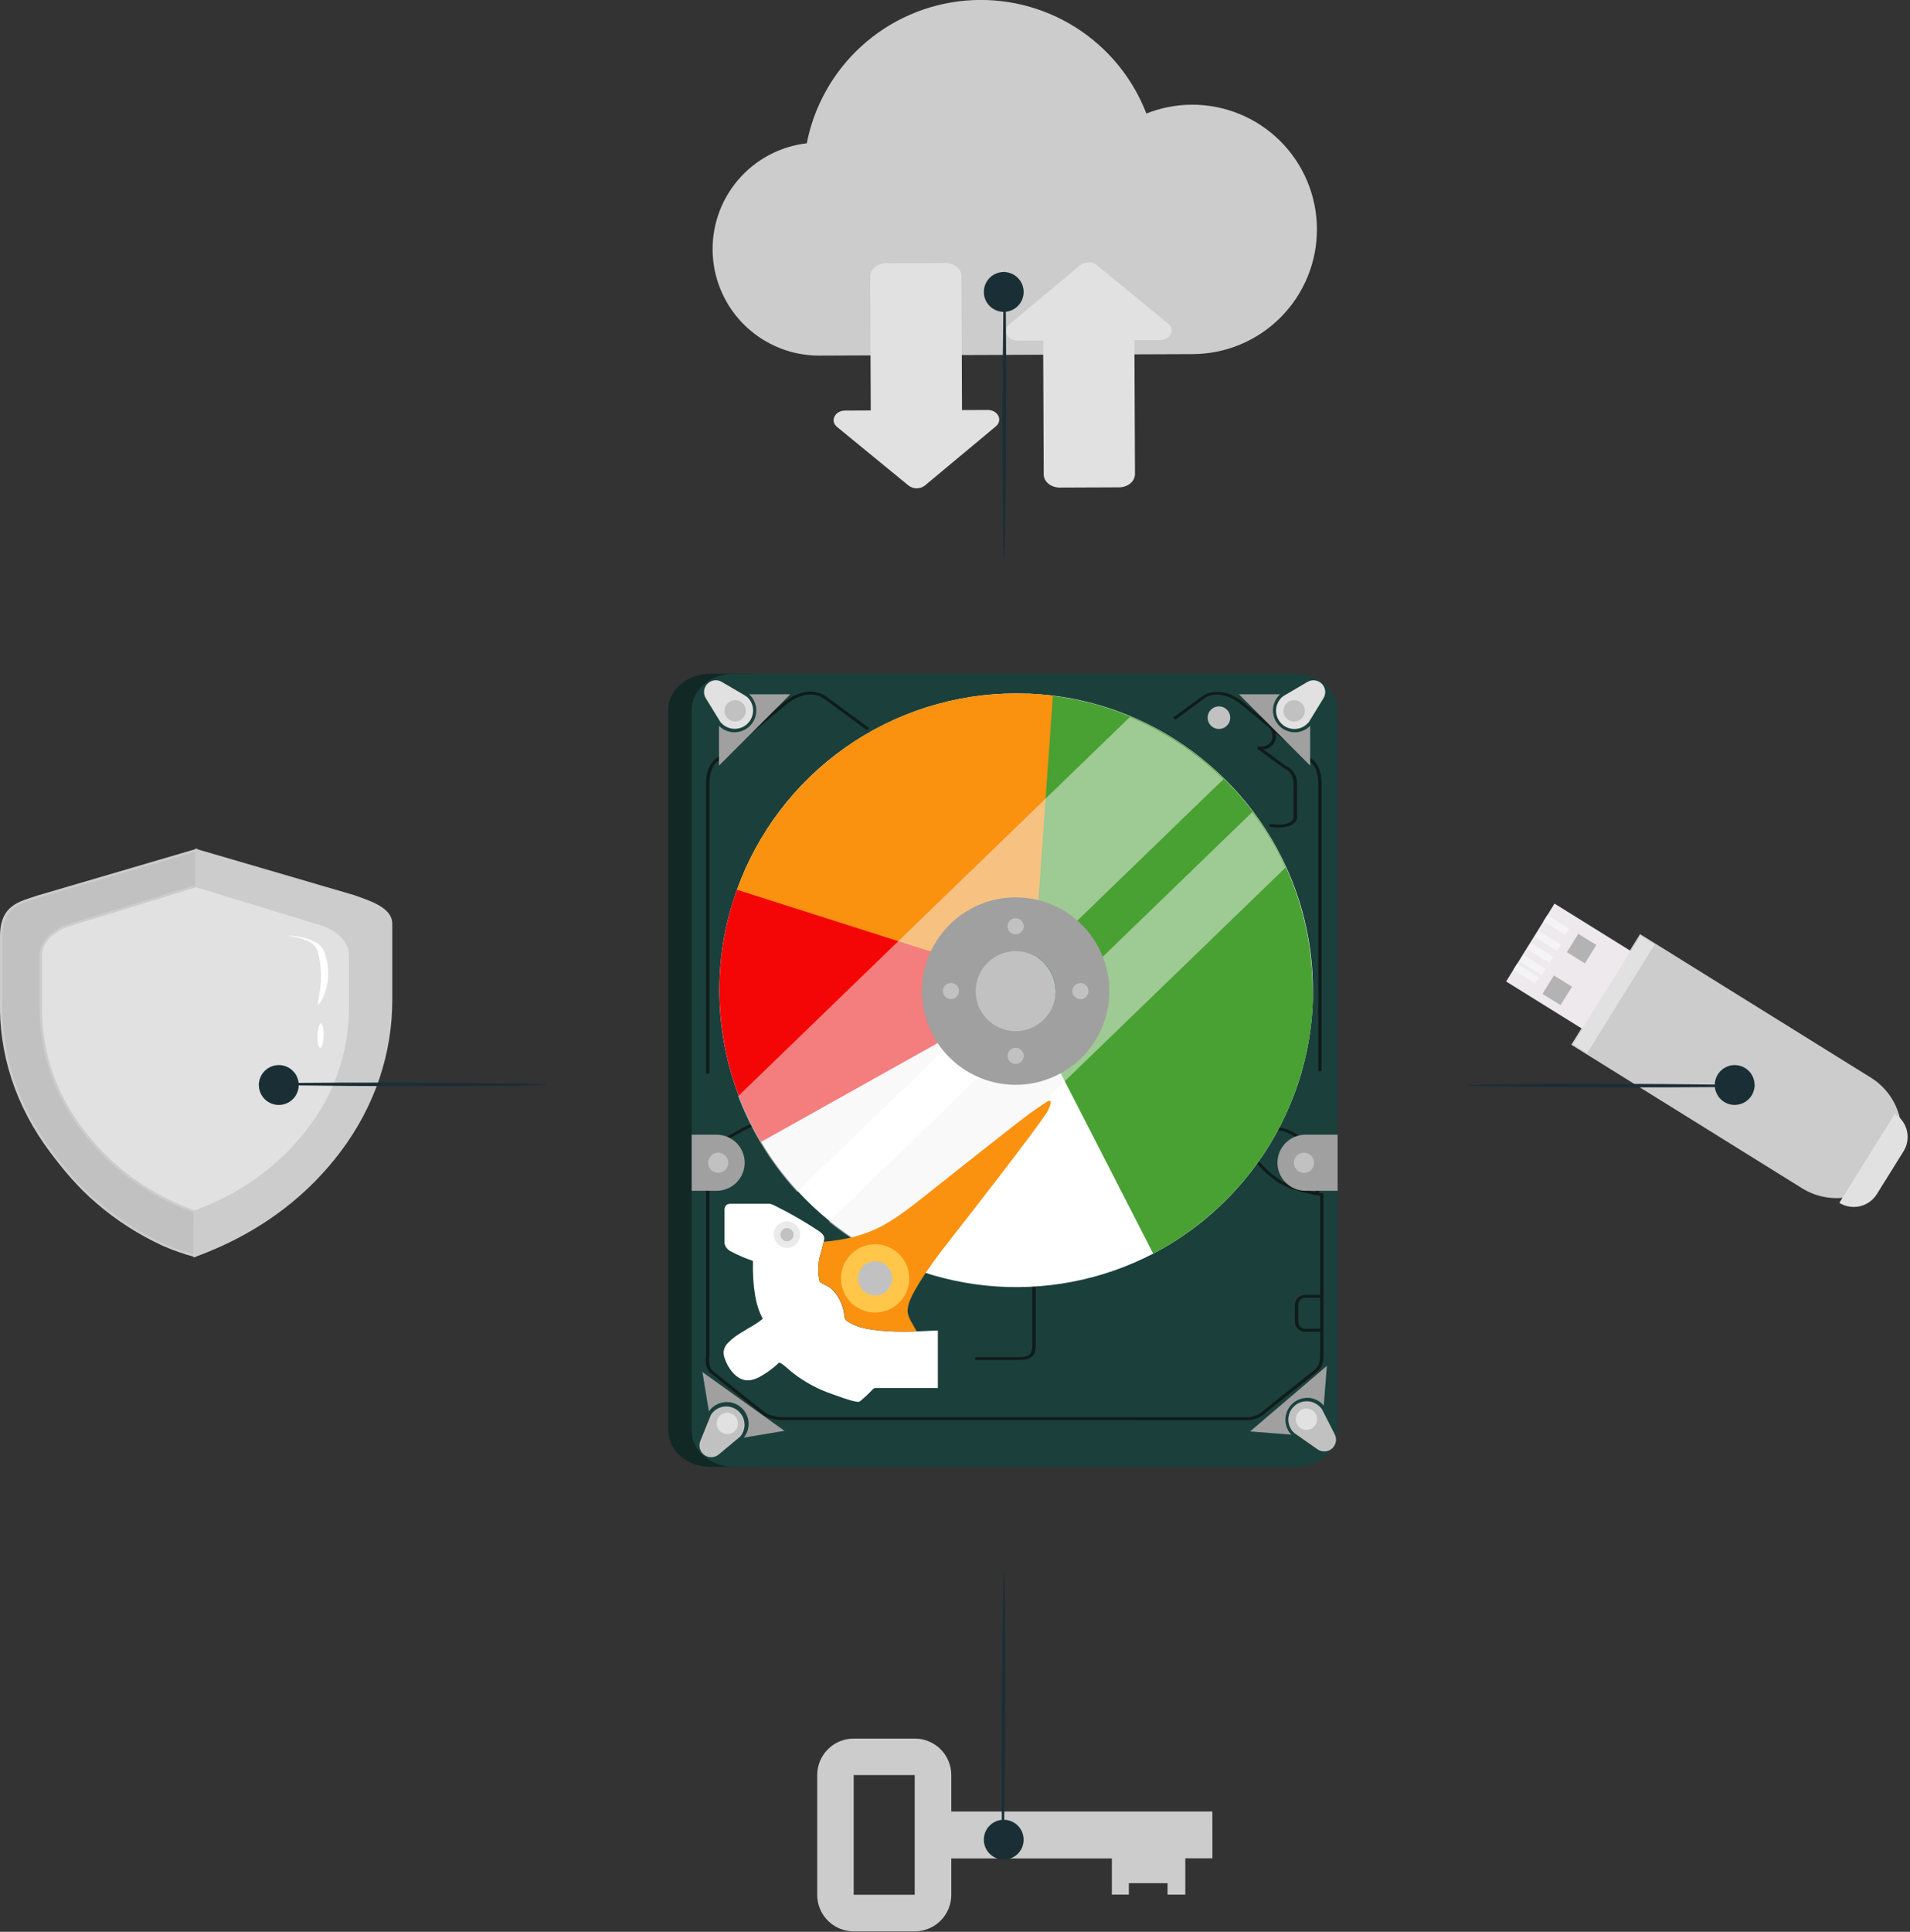 <svg width="812" height="821" viewBox="0 0 812 821" fill="none" xmlns="http://www.w3.org/2000/svg">
<rect x="0" y="0" width="812" height="821" fill="#333333" stroke="none"/>
<g clip-path="url(#clip0_2541_467)">
<path d="M514.922 770.391H403.922V754.391C403.922 750.412 402.342 746.597 399.528 743.784C396.715 740.971 392.9 739.391 388.922 739.391H362.922C358.944 739.391 355.128 740.971 352.315 743.784C349.502 746.597 347.922 750.412 347.922 754.391V805.321C347.922 809.299 349.502 813.114 352.315 815.927C355.128 818.74 358.944 820.321 362.922 820.321H388.922C392.9 820.321 396.715 818.74 399.528 815.927C402.342 813.114 403.922 809.299 403.922 805.321V789.321H473.182V804.711H479.412V799.861H496.862V804.711H503.412V789.291H514.932L514.922 770.391ZM389.372 805.311C389.369 805.434 389.319 805.55 389.231 805.636C389.143 805.722 389.025 805.771 388.902 805.771H362.902C362.779 805.771 362.661 805.722 362.573 805.636C362.485 805.55 362.434 805.434 362.432 805.311V754.381C362.432 754.256 362.481 754.136 362.57 754.048C362.658 753.96 362.777 753.911 362.902 753.911H388.902C389.027 753.911 389.146 753.96 389.234 754.048C389.322 754.136 389.372 754.256 389.372 754.381V805.311Z" fill="#CCCCCC" stroke="#CCCCCC" stroke-miterlimit="10"/>
<path d="M506.644 45.001C499.931 45.031 493.286 46.355 487.074 48.901C481.302 33.633 470.701 20.668 456.884 11.978C443.067 3.287 426.79 -0.653 410.528 0.756C394.266 2.166 378.909 8.847 366.793 19.785C354.677 30.722 346.464 45.318 343.404 61.351C331.992 62.584 321.489 68.155 314.066 76.911C306.643 85.667 302.867 96.939 303.517 108.4C304.168 119.861 309.196 130.633 317.563 138.493C325.93 146.352 336.995 150.697 348.474 150.631L507.094 150.001C521.018 149.941 534.348 144.353 544.152 134.465C553.955 124.577 559.429 111.2 559.369 97.276C559.31 83.352 553.721 70.022 543.833 60.219C533.945 50.415 520.568 44.941 506.644 45.001Z" fill="#CCCCCC" stroke="#CCCCCC" stroke-miterlimit="10"/>
<path d="M419.863 174.231L408.983 174.281L408.743 117.361C408.743 114.261 405.673 111.761 401.923 111.781L376.713 111.881C372.963 111.881 369.933 114.421 369.943 117.521L370.183 174.441L359.303 174.491C354.923 174.491 352.743 178.891 355.853 181.441L386.243 206.351C387.237 207.123 388.459 207.541 389.718 207.541C390.976 207.541 392.198 207.123 393.193 206.351L423.373 181.191C426.463 178.581 424.243 174.211 419.863 174.231Z" fill="#E1E1E1"/>
<path d="M493.159 144.553H482.269L482.509 201.473C482.509 204.573 479.509 207.093 475.749 207.113L450.529 207.213C446.779 207.213 443.729 204.733 443.719 201.633L443.479 144.713L432.589 144.763C428.209 144.763 425.999 140.413 429.089 137.833L459.259 112.673C460.259 111.892 461.491 111.469 462.759 111.469C464.028 111.469 465.259 111.892 466.259 112.673L496.649 137.583C499.719 140.153 497.539 144.543 493.159 144.553Z" fill="#E1E1E1"/>
<path d="M697.398 397.676L795.113 458.427C801.235 462.233 805.594 468.315 807.231 475.335C808.869 482.355 807.651 489.738 803.845 495.86C800.037 501.984 793.953 506.345 786.93 507.983C779.907 509.621 772.522 508.403 766.397 504.595L668.691 443.849L697.398 397.676Z" fill="#CCCCCC" stroke="#CCCCCC" stroke-miterlimit="10"/>
<path d="M805.539 473.375C808.145 475 809.999 477.594 810.693 480.585C811.386 483.577 810.863 486.722 809.238 489.328L797.907 507.501C796.282 510.107 793.688 511.961 790.697 512.654C787.705 513.348 784.56 512.825 781.954 511.2L805.539 473.375Z" fill="#E1E1E1"/>
<path d="M703.444 401.426L697.406 397.672L668.699 443.846L674.737 447.6L703.444 401.426Z" fill="#E1E1E1"/>
<path d="M693.342 404.213L660.875 384.027L640.299 417.123L672.766 437.308L693.342 404.213Z" fill="#EDE9ED"/>
<path d="M678.645 401.623L670.977 396.855L666.119 404.669L673.788 409.436L678.645 401.623Z" fill="#B3B3B3"/>
<path d="M668.308 419.344L660.633 414.559L655.757 422.379L663.432 427.164L668.308 419.344Z" fill="#B3B3B3"/>
<path d="M667.068 394.659L657.828 388.914L656.186 391.555L665.426 397.3L667.068 394.659Z" fill="#F4F4F6"/>
<path d="M663.561 401.458L654.312 395.691L652.664 398.335L661.912 404.101L663.561 401.458Z" fill="#F4F4F6"/>
<path d="M660.334 406.622L651.086 400.855L649.438 403.499L658.686 409.265L660.334 406.622Z" fill="#F4F4F6"/>
<path d="M657.1 411.79L647.852 406.023L646.203 408.667L655.451 414.433L657.1 411.79Z" fill="#F4F4F6"/>
<path d="M654.209 415.342L644.969 409.598L643.327 412.239L652.567 417.983L654.209 415.342Z" fill="#F4F4F6"/>
<path d="M15.912 381.122L83.422 361.312L150.273 380.853C158.813 384.143 166.273 386.122 166.273 392.612V425.003C166.273 447.463 159.073 469.722 144.273 489.372C131.803 505.912 112.493 522.943 82.763 533.763C55.433 526.513 35.042 507.173 22.562 490.633C7.743 470.983 0.563 448.723 0.563 426.263V397.133C0.543 387.873 6.553 383.342 15.912 381.122Z" fill="#E1E1E1"/>
<path d="M82.766 533.722C112.496 522.902 131.766 505.872 144.276 489.332C159.096 469.682 166.276 447.422 166.276 424.962V392.612C166.276 386.122 157.276 383.353 150.276 380.853L83.426 361.312V376.562L137.536 393.092C145.076 395.972 148.866 400.783 148.866 405.923V428.612C148.803 447.04 142.682 464.936 131.446 479.543C121.576 492.633 106.296 506.393 82.776 514.953L82.766 533.722Z" fill="#CCCCCC" stroke="#CCCCCC" stroke-miterlimit="10"/>
<path d="M82.763 515.003C59.242 506.443 44.623 492.942 34.763 479.862C23.526 465.256 17.405 447.36 17.343 428.932V406.193C17.343 401.053 21.133 396.192 28.672 393.362L83.422 376.562V361.312L15.912 381.122C8.892 383.622 0.542 384.602 0.502 397.902V424.603C-0.158 447.693 7.052 469.953 21.872 489.603C27.152 496.603 33.233 504.103 41.392 511.033C49.855 518.324 59.305 524.384 69.463 529.033C73.758 530.916 78.191 532.47 82.722 533.682L82.763 515.003Z" fill="#C1C1C1" stroke="#CCCCCC" stroke-miterlimit="10"/>
<path d="M135.343 426.852C135.733 426.852 136.953 425.162 137.983 422.372C139.278 418.859 139.767 415.1 139.413 411.372C139.223 409.313 138.797 407.283 138.143 405.322C137.846 404.288 137.346 403.324 136.671 402.486C135.996 401.648 135.16 400.953 134.213 400.442C131.805 399.187 129.196 398.361 126.503 398.002C125.217 397.77 123.91 397.677 122.603 397.722C122.313 397.852 128.603 398.232 132.263 400.722C133.063 401.248 133.745 401.931 134.27 402.731C134.795 403.531 135.15 404.43 135.313 405.372C135.806 407.342 136.14 409.349 136.313 411.372C136.63 415.012 136.455 418.678 135.793 422.272C135.343 425.102 134.893 426.832 135.343 426.852Z" fill="white"/>
<path d="M136.119 445.333C136.839 445.333 137.489 443.033 137.579 440.173C137.669 437.313 137.149 434.983 136.439 434.973C135.729 434.963 135.069 437.273 134.979 440.133C134.889 442.993 135.409 445.323 136.119 445.333Z" fill="white"/>
<path d="M303.836 608.002V301.742C303.836 293.242 311.836 286.352 321.626 286.352H301.866C292.046 286.352 284.086 293.242 284.086 301.742V608.002C284.086 616.502 292.086 623.402 301.866 623.402H321.626C311.806 623.352 303.836 616.452 303.836 608.002Z" fill="#112825"/>
<path d="M568.665 301.742V608.002C568.665 616.512 560.665 623.392 550.895 623.392H311.825C302.015 623.392 294.055 616.512 294.055 608.002V301.742C294.055 293.242 302.055 286.352 311.825 286.352H550.895C560.695 286.352 568.665 293.242 568.665 301.742Z" fill="#1B403C"/>
<path d="M478.682 603.552H333.302C326.122 603.552 323.302 600.462 323.192 600.332L302.752 584.092C299.102 581.652 300.132 576.512 300.172 576.292V504.862C300.242 503.662 300.172 502.252 300.172 500.772C300.082 495.412 299.972 488.772 304.022 486.182C307.245 484.049 310.583 482.096 314.022 480.332C317.942 477.802 321.752 476.742 325.272 477.222C327.77 477.514 330.085 478.683 331.802 480.522C345.702 499.642 371.672 500.752 371.932 500.762C372.192 500.772 392.662 502.162 404.672 495.952L405.392 496.952C393.002 503.372 372.702 502.002 371.852 501.952C371.612 501.952 344.852 500.802 330.622 481.172C329.133 479.63 327.159 478.648 325.032 478.392C321.892 477.972 318.452 478.962 314.772 481.332C311.362 483.084 308.051 485.021 304.852 487.132C301.392 489.322 301.492 495.642 301.582 500.722C301.582 502.232 301.582 503.652 301.582 504.862V576.402C301.582 576.552 300.642 581.142 303.662 583.162L324.232 599.512C324.342 599.622 326.872 602.332 333.302 602.332H530.712C533.156 602.16 535.463 601.138 537.232 599.442L559.002 582.062C559.082 582.002 561.092 580.662 561.242 576.662V508.212C558.622 507.792 548.182 505.932 542.732 502.072C535.522 496.962 527.302 488.072 525.852 478.532L527.252 478.372C528.642 487.582 536.622 496.162 543.632 501.132C549.462 505.262 561.942 507.082 562.062 507.132L562.652 507.212V576.712C562.482 581.382 559.992 582.962 559.892 583.032L538.222 600.302C536.187 602.265 533.514 603.429 530.692 603.582L478.682 603.552Z" fill="#0F1C1A"/>
<path d="M560.593 507.739L559.182 507.649C559.182 507.489 559.253 507.149 559.333 506.649C560.913 497.349 560.183 491.209 557.153 488.399C549.153 480.969 544.623 480.059 542.253 480.599C541.455 480.812 540.724 481.224 540.127 481.796C539.531 482.368 539.089 483.081 538.843 483.869C537.523 486.609 535.843 488.269 533.843 488.869C532.603 489.256 531.268 489.203 530.062 488.719L530.732 487.639C531.587 487.973 532.532 487.998 533.403 487.709C534.983 487.219 536.403 485.759 537.513 483.479C537.827 482.479 538.397 481.579 539.165 480.865C539.932 480.152 540.872 479.65 541.893 479.409C545.893 478.499 551.373 481.229 558.193 487.559C563.193 492.219 561.352 503.209 560.742 506.819C560.662 507.279 560.603 507.589 560.593 507.739Z" fill="#0F1C1A"/>
<path d="M561.842 455.169H560.432V334.389C560.872 325.819 556.672 323.389 556.632 323.389L556.512 323.309L527.252 299.039C518.042 292.149 512.332 296.589 512.092 296.779L499.662 305.889L498.742 304.959L511.152 295.869C511.152 295.869 517.962 290.479 528.202 298.139L557.452 322.389C558.092 322.769 562.302 325.579 561.842 334.389V455.169Z" fill="#0F1C1A"/>
<path d="M301.609 456.293H300.199V334.293C299.739 325.513 303.949 322.693 304.589 322.293L333.809 298.053C344.079 290.383 350.809 295.733 350.919 295.793L369.489 309.393L368.569 310.323L349.999 296.743C349.729 296.523 343.999 292.093 334.779 298.993L305.399 323.333C305.399 323.333 301.169 325.733 301.609 334.283V456.293Z" fill="#0F1C1A"/>
<path d="M543.613 351.683C542.46 351.674 541.308 351.598 540.163 351.453C540.078 351.45 539.994 351.431 539.916 351.395C539.839 351.359 539.769 351.307 539.712 351.244C539.655 351.18 539.612 351.106 539.584 351.025C539.557 350.944 539.546 350.858 539.553 350.773C539.6 350.603 539.707 350.457 539.855 350.361C540.002 350.265 540.179 350.227 540.353 350.253C544.623 350.763 547.623 350.343 549.043 349.033C549.403 348.713 549.675 348.306 549.831 347.85C549.987 347.394 550.022 346.906 549.933 346.433C549.928 346.393 549.928 346.353 549.933 346.313V334.813C550.543 328.253 546.173 326.643 545.983 326.583L545.783 326.483L534.703 318.383C534.594 318.309 534.516 318.199 534.481 318.073C534.446 317.946 534.457 317.812 534.513 317.693C534.58 317.566 534.684 317.462 534.81 317.394C534.937 317.327 535.08 317.298 535.223 317.313C538.923 317.573 540.623 315.533 540.923 313.703C541.043 312.229 540.693 310.755 539.923 309.493C539.88 309.422 539.852 309.343 539.843 309.261C539.833 309.178 539.842 309.095 539.869 309.016C539.896 308.938 539.94 308.867 539.998 308.807C540.055 308.748 540.126 308.702 540.203 308.673C540.369 308.579 540.563 308.551 540.748 308.594C540.933 308.636 541.095 308.746 541.203 308.903C542.139 310.393 542.557 312.151 542.393 313.903C542.147 315.149 541.494 316.278 540.536 317.112C539.579 317.947 538.371 318.439 537.103 318.513L546.693 325.513C547.513 325.833 552.063 327.943 551.413 334.883V346.273C551.53 346.929 551.478 347.604 551.261 348.234C551.044 348.864 550.67 349.428 550.173 349.873C548.783 351.073 546.613 351.683 543.613 351.683Z" fill="#0F1C1A"/>
<path d="M551.201 560.861C551.028 560.872 550.857 560.814 550.726 560.7C550.595 560.585 550.514 560.424 550.501 560.251V554.751C550.487 554.18 550.585 553.613 550.79 553.081C550.996 552.548 551.304 552.062 551.699 551.649C552.093 551.237 552.564 550.906 553.086 550.676C553.609 550.447 554.171 550.322 554.741 550.311H561.741C561.831 550.295 561.923 550.298 562.01 550.321C562.098 550.344 562.18 550.387 562.25 550.445C562.319 550.503 562.375 550.576 562.414 550.658C562.452 550.74 562.472 550.83 562.472 550.921C562.472 551.012 562.452 551.101 562.414 551.184C562.375 551.266 562.319 551.339 562.25 551.397C562.18 551.455 562.098 551.497 562.01 551.52C561.923 551.543 561.831 551.547 561.741 551.531H554.741C554.471 551.531 552.041 551.661 551.911 554.781V560.251C551.905 560.338 551.882 560.422 551.843 560.5C551.803 560.578 551.749 560.647 551.683 560.703C551.617 560.76 551.541 560.803 551.458 560.83C551.375 560.857 551.288 560.868 551.201 560.861Z" fill="#0F1C1A"/>
<path d="M561.741 566.003H554.741C554.172 565.992 553.611 565.87 553.089 565.641C552.568 565.413 552.096 565.085 551.702 564.674C551.308 564.263 551 563.779 550.793 563.248C550.587 562.718 550.488 562.152 550.501 561.583V556.003C550.514 555.829 550.595 555.668 550.726 555.554C550.857 555.44 551.028 555.382 551.201 555.393C551.288 555.386 551.375 555.396 551.458 555.423C551.54 555.45 551.617 555.493 551.683 555.55C551.749 555.607 551.803 555.676 551.842 555.754C551.881 555.831 551.905 555.916 551.911 556.003V561.493C552.051 564.683 554.631 564.723 554.741 564.723H561.741C561.828 564.716 561.915 564.726 561.998 564.753C562.081 564.78 562.157 564.823 562.223 564.88C562.289 564.937 562.343 565.006 562.382 565.084C562.421 565.161 562.445 565.246 562.451 565.333C562.451 565.424 562.433 565.515 562.397 565.599C562.36 565.683 562.307 565.758 562.241 565.821C562.174 565.884 562.096 565.932 562.01 565.964C561.924 565.995 561.832 566.008 561.741 566.003Z" fill="#0F1C1A"/>
<path d="M432.752 578.001H415.132C415.045 578.008 414.958 577.998 414.875 577.971C414.793 577.944 414.716 577.901 414.65 577.844C414.584 577.787 414.53 577.718 414.491 577.64C414.452 577.563 414.428 577.478 414.422 577.391C414.437 577.217 414.52 577.056 414.653 576.942C414.785 576.828 414.957 576.77 415.132 576.781H432.752C435.842 576.781 437.482 576.271 438.212 575.051C438.942 573.831 438.962 571.051 438.892 570.051V510.811C438.898 510.724 438.922 510.64 438.961 510.562C439 510.484 439.054 510.415 439.12 510.359C439.186 510.302 439.263 510.259 439.345 510.232C439.428 510.205 439.515 510.194 439.602 510.201C439.775 510.19 439.946 510.248 440.077 510.362C440.208 510.477 440.289 510.638 440.302 510.811V570.001C440.302 570.121 440.572 573.771 439.462 575.611C438.192 577.721 435.352 578.001 432.752 578.001Z" fill="#0F1C1A"/>
<path d="M556.442 306.872L562.612 296.802C563.213 295.856 563.479 294.736 563.367 293.621C563.254 292.506 562.771 291.46 561.993 290.653C561.216 289.846 560.19 289.323 559.08 289.169C557.97 289.014 556.84 289.238 555.872 289.802L545.642 295.802C545.37 295.985 545.112 296.189 544.872 296.412C544.132 297.127 543.541 297.981 543.133 298.925C542.725 299.869 542.507 300.884 542.493 301.912C542.479 302.941 542.668 303.962 543.049 304.916C543.431 305.871 543.998 306.741 544.717 307.476C545.436 308.212 546.294 308.797 547.24 309.199C548.187 309.602 549.203 309.813 550.232 309.821C551.26 309.829 552.28 309.634 553.232 309.246C554.185 308.858 555.051 308.286 555.782 307.562C556.002 307.342 556.272 307.082 556.442 306.872Z" fill="#E1E1E1"/>
<path d="M553.34 305.351C552.698 305.979 551.885 306.403 551.002 306.569C550.12 306.734 549.208 306.634 548.382 306.282C547.556 305.929 546.854 305.339 546.363 304.587C545.872 303.835 545.615 302.955 545.625 302.057C545.635 301.159 545.911 300.284 546.418 299.543C546.925 298.802 547.64 298.228 548.473 297.893C549.307 297.559 550.221 297.479 551.099 297.664C551.978 297.848 552.782 298.29 553.41 298.931C553.828 299.357 554.158 299.861 554.381 300.414C554.604 300.967 554.715 301.559 554.709 302.156C554.702 302.752 554.578 303.342 554.343 303.89C554.108 304.439 553.767 304.935 553.34 305.351Z" fill="#C1C1C1"/>
<path d="M557.003 308.462V325.402L526.703 295.062H544.253C544.033 295.237 543.829 295.431 543.643 295.643C542.419 296.967 541.607 298.619 541.307 300.397C541.006 302.175 541.23 304.002 541.952 305.655C542.673 307.307 543.86 308.714 545.368 309.703C546.876 310.692 548.64 311.22 550.443 311.223H550.813C553.153 311.126 555.367 310.138 557.003 308.462Z" fill="#9FA09F"/>
<path d="M306.27 306.87L300.09 296.8C299.486 295.853 299.218 294.73 299.329 293.613C299.441 292.495 299.926 291.447 300.705 290.639C301.485 289.83 302.515 289.308 303.628 289.155C304.74 289.003 305.872 289.23 306.84 289.8L317.08 295.8C317.353 295.983 317.61 296.187 317.85 296.41C319.314 297.86 320.145 299.83 320.161 301.891C320.177 303.951 319.377 305.934 317.936 307.406C316.495 308.879 314.53 309.722 312.47 309.75C310.41 309.779 308.422 308.992 306.94 307.56C306.704 307.343 306.48 307.113 306.27 306.87Z" fill="#E1E1E1"/>
<path d="M309.365 305.351C310.007 305.979 310.82 306.403 311.703 306.569C312.585 306.734 313.497 306.634 314.323 306.282C315.149 305.929 315.851 305.339 316.342 304.587C316.833 303.835 317.09 302.955 317.08 302.057C317.07 301.159 316.794 300.284 316.287 299.543C315.78 298.802 315.065 298.228 314.232 297.893C313.398 297.559 312.484 297.479 311.606 297.664C310.727 297.848 309.923 298.29 309.295 298.931C308.453 299.792 307.987 300.952 308 302.156C308.013 303.36 308.504 304.509 309.365 305.351Z" fill="#C1C1C1"/>
<path d="M305.664 308.462V325.402L336.004 295.062H318.464C318.684 295.237 318.888 295.431 319.074 295.643C320.294 296.968 321.102 298.62 321.4 300.396C321.697 302.173 321.472 303.998 320.752 305.649C320.031 307.3 318.846 308.706 317.341 309.695C315.836 310.685 314.075 311.215 312.274 311.223H311.904C309.547 311.137 307.313 310.149 305.664 308.462Z" fill="#9FA09F"/>
<path d="M562.004 598.911L567.364 609.441C567.913 610.433 568.109 611.583 567.918 612.701C567.728 613.819 567.163 614.839 566.316 615.593C565.47 616.348 564.392 616.792 563.259 616.854C562.127 616.915 561.007 616.59 560.084 615.931L550.354 609.131C550.1 608.923 549.859 608.699 549.634 608.461C548.274 606.901 547.588 604.865 547.729 602.8C547.87 600.736 548.825 598.811 550.384 597.451C551.944 596.09 553.98 595.405 556.045 595.545C558.109 595.686 560.034 596.641 561.394 598.201C561.604 598.411 561.884 598.691 562.004 598.911Z" fill="#C1C1C1"/>
<path d="M558.836 600.183C558.245 599.503 557.466 599.014 556.598 598.777C555.729 598.541 554.809 598.567 553.956 598.853C553.102 599.139 552.352 599.672 551.801 600.385C551.251 601.097 550.924 601.957 550.862 602.856C550.801 603.754 551.007 604.65 551.455 605.432C551.903 606.213 552.573 606.843 553.38 607.243C554.186 607.643 555.094 607.795 555.987 607.679C556.88 607.564 557.718 607.186 558.396 606.593C558.846 606.201 559.215 605.724 559.481 605.19C559.746 604.656 559.904 604.074 559.945 603.479C559.986 602.884 559.909 602.286 559.719 601.721C559.528 601.155 559.229 600.632 558.836 600.183Z" fill="#E1E1E1"/>
<path d="M562.761 597.372L564.091 580.492L531.461 608.352L549.001 609.732C548.799 609.54 548.612 609.333 548.441 609.112C547.329 607.695 546.652 605.985 546.495 604.191C546.337 602.396 546.704 600.594 547.552 599.005C548.399 597.415 549.691 596.106 551.269 595.238C552.848 594.369 554.644 593.978 556.441 594.112H556.811C559.138 594.397 561.268 595.564 562.761 597.372Z" fill="#9FA09F"/>
<path d="M302.234 601.282L297.784 612.282C297.323 613.317 297.227 614.479 297.513 615.576C297.799 616.673 298.449 617.641 299.357 618.32C300.265 618.999 301.377 619.349 302.51 619.313C303.643 619.277 304.731 618.857 305.594 618.122L314.714 610.522C316.04 608.94 316.683 606.896 316.502 604.839C316.321 602.783 315.331 600.883 313.749 599.557C312.167 598.231 310.123 597.587 308.067 597.768C306.01 597.949 304.11 598.94 302.784 600.522C302.624 600.742 302.364 601.052 302.234 601.282Z" fill="#C1C1C1"/>
<path d="M305.533 602.27C306.062 601.545 306.794 600.993 307.636 600.684C308.479 600.375 309.394 600.322 310.267 600.533C311.139 600.744 311.929 601.209 312.538 601.868C313.146 602.528 313.545 603.353 313.685 604.24C313.824 605.127 313.698 606.035 313.322 606.849C312.946 607.664 312.337 608.349 311.571 608.818C310.806 609.287 309.919 609.518 309.022 609.483C308.125 609.448 307.259 609.147 306.533 608.62C305.559 607.91 304.907 606.842 304.719 605.652C304.532 604.461 304.824 603.245 305.533 602.27Z" fill="#E1E1E1"/>
<path d="M301.369 599.812L298.609 583.102L333.499 608.102L316.189 611.002C316.372 610.79 316.539 610.567 316.689 610.332C317.698 608.824 318.243 607.055 318.258 605.242C318.273 603.428 317.757 601.65 316.774 600.127C315.79 598.603 314.382 597.401 312.724 596.668C311.065 595.935 309.228 595.703 307.439 596.002L307.079 596.072C304.769 596.546 302.727 597.883 301.369 599.812Z" fill="#9FA09F"/>
<path d="M568.666 482.242V506.082H555.006C551.845 506.082 548.813 504.826 546.577 502.591C544.342 500.355 543.086 497.324 543.086 494.162C543.086 491.001 544.342 487.969 546.577 485.733C548.813 483.498 551.845 482.242 555.006 482.242H568.666Z" fill="#9FA09F"/>
<path d="M558.654 494.171C558.654 495.018 558.402 495.845 557.932 496.55C557.461 497.254 556.792 497.802 556.009 498.126C555.227 498.449 554.366 498.534 553.535 498.368C552.705 498.202 551.942 497.793 551.344 497.193C550.746 496.594 550.339 495.83 550.175 494.999C550.011 494.169 550.097 493.308 550.422 492.526C550.748 491.744 551.298 491.076 552.003 490.607C552.708 490.138 553.537 489.889 554.384 489.891C554.945 489.891 555.501 490.001 556.02 490.217C556.539 490.432 557.01 490.747 557.407 491.145C557.803 491.542 558.118 492.014 558.332 492.533C558.546 493.053 558.655 493.609 558.654 494.171Z" fill="#C1C1C1"/>
<path d="M316.595 494.172C316.584 497.331 315.323 500.357 313.088 502.589C310.852 504.821 307.824 506.077 304.665 506.082H294.055V482.242H304.665C307.828 482.245 310.861 483.503 313.098 485.739C315.334 487.976 316.592 491.009 316.595 494.172Z" fill="#9FA09F"/>
<path d="M301.055 494.171C301.055 495.017 301.306 495.845 301.776 496.548C302.246 497.252 302.915 497.801 303.697 498.125C304.479 498.449 305.339 498.534 306.17 498.368C307 498.203 307.763 497.796 308.361 497.197C308.96 496.598 309.367 495.836 309.532 495.006C309.698 494.175 309.613 493.315 309.289 492.533C308.965 491.751 308.416 491.082 307.713 490.612C307.009 490.142 306.181 489.891 305.335 489.891C304.2 489.891 303.111 490.342 302.308 491.144C301.506 491.947 301.055 493.035 301.055 494.171Z" fill="#C1C1C1"/>
<path d="M546.741 368.361C533.5 339.471 509.871 316.623 480.551 304.361C477.131 302.931 473.631 301.641 470.071 300.531C469.181 300.241 468.291 299.971 467.381 299.711C465.321 299.101 463.241 298.551 461.121 298.071C460.481 297.911 459.831 297.751 459.181 297.611L456.401 297.031C455.481 296.851 454.551 296.681 453.601 296.521C452.651 296.361 451.731 296.201 450.791 296.071C449.851 295.941 449.001 295.821 448.111 295.701L447.621 295.631C446.861 295.541 446.081 295.451 445.321 295.381C444.561 295.311 443.911 295.221 443.201 295.181C442.491 295.141 441.861 295.051 441.201 295.011L439.871 294.931C439.471 294.931 439.081 294.871 438.681 294.861C438.281 294.851 437.991 294.861 437.681 294.801C437.371 294.741 436.841 294.801 436.431 294.801C434.991 294.741 433.541 294.711 432.081 294.711C406.101 294.694 380.75 302.698 359.49 317.631C338.23 332.564 322.099 353.696 313.301 378.141C313.161 378.481 313.051 378.841 312.921 379.191C312.255 381.191 311.615 383.174 311.001 385.141L310.911 385.441C306.049 402.036 304.655 419.455 306.816 436.613C308.976 453.77 314.646 470.299 323.471 485.171L323.551 485.301C327.988 492.785 333.196 499.783 339.091 506.181C343.275 510.752 347.798 515.001 352.621 518.891C371.718 534.359 394.916 543.914 419.367 546.383C443.818 548.852 468.457 544.128 490.261 532.791C490.901 532.461 491.521 532.141 492.141 531.791C494.021 530.771 495.865 529.711 497.671 528.611C498.461 528.131 499.241 527.611 500.001 527.141L502.421 525.551L503.031 525.141C504.201 524.341 505.351 523.531 506.481 522.701C506.891 522.401 507.301 522.101 507.691 521.791C508.411 521.261 509.141 520.701 509.861 520.141C510.611 519.541 511.361 518.951 512.111 518.331C514.618 516.264 517.045 514.104 519.391 511.851C520.001 511.271 520.581 510.691 521.171 510.101C521.761 509.511 522.581 508.671 523.281 507.931C524.441 506.721 525.581 505.471 526.681 504.221C527.321 503.511 527.931 502.801 528.521 502.081C528.831 501.731 529.131 501.361 529.431 500.991C530.111 500.171 530.771 499.341 531.431 498.501C532.091 497.661 532.531 497.091 533.061 496.381C533.591 495.671 534.061 494.981 534.601 494.281C535.281 493.341 535.941 492.401 536.601 491.431C537.261 490.461 537.731 489.751 538.271 488.891C538.811 488.031 539.351 487.181 539.881 486.321C540.411 485.461 540.881 484.581 541.431 483.691C541.45 483.649 541.474 483.608 541.501 483.571C541.981 482.741 542.501 481.891 542.921 481.031C543.341 480.171 543.921 479.231 544.351 478.331C545.738 475.598 547.031 472.821 548.231 470.001C548.631 469.071 549.011 468.111 549.391 467.161C549.771 466.211 550.041 465.491 550.391 464.641C550.801 463.531 551.201 462.411 551.581 461.281C551.881 460.411 552.161 459.551 552.431 458.681C552.501 458.461 552.571 458.251 552.631 458.041C552.901 457.181 553.151 456.311 553.391 455.441C553.631 454.571 553.861 453.801 554.061 452.981C554.181 452.571 554.281 452.161 554.381 451.751C554.731 450.351 555.071 448.921 555.381 447.491C555.491 446.971 555.611 446.491 555.721 445.911C555.831 445.331 555.921 444.851 556.021 444.311C556.191 443.421 556.361 442.531 556.501 441.621C556.601 441.061 556.681 440.481 556.771 439.901C556.911 438.971 557.051 438.051 557.161 437.101C557.271 436.151 557.391 435.301 557.471 434.401C557.531 433.981 557.571 433.551 557.601 433.131C557.671 432.511 557.731 431.871 557.771 431.231C557.811 430.844 557.841 430.454 557.861 430.061C557.941 429.131 558.001 428.211 558.021 427.271C558.041 426.331 558.121 425.381 558.141 424.421C558.141 424.291 558.141 424.161 558.141 424.021C558.141 423.021 558.141 421.941 558.141 420.901C558.178 402.77 554.289 384.846 546.741 368.361ZM449.001 422.201C448.99 422.462 448.963 422.723 448.921 422.981C448.921 423.151 448.921 423.301 448.861 423.461C448.801 423.621 448.761 424.041 448.701 424.321C448.641 424.601 448.551 425.041 448.451 425.401C448.455 425.417 448.455 425.434 448.451 425.451C448.366 425.811 448.255 426.166 448.121 426.511C448.011 426.841 447.881 427.181 447.741 427.511C447.741 427.511 447.741 427.511 447.741 427.571C447.621 427.871 447.481 428.161 447.331 428.461C446.995 429.16 446.601 429.829 446.151 430.461C445.951 430.761 445.721 431.071 445.501 431.351C445.281 431.631 445.061 431.891 444.831 432.161L444.691 432.311C444.481 432.551 444.251 432.781 444.031 432.991C443.779 433.259 443.508 433.51 443.221 433.741C442.951 433.981 442.661 434.211 442.371 434.431C442.081 434.651 441.781 434.871 441.471 435.071C441.175 435.277 440.868 435.468 440.551 435.641C437.094 437.654 433.038 438.384 429.097 437.701C425.155 437.019 421.58 434.969 419.001 431.911C418.641 431.499 418.307 431.065 418.001 430.611C416.639 428.651 415.704 426.426 415.256 424.082C414.809 421.738 414.858 419.325 415.401 417.001C415.632 415.944 415.967 414.912 416.401 413.921C416.471 413.771 416.531 413.631 416.601 413.491C416.938 412.797 417.326 412.128 417.761 411.491C419.311 409.13 421.425 407.193 423.911 405.854C426.397 404.515 429.177 403.816 432.001 403.821C433.697 403.813 435.383 404.066 437.001 404.571C437.436 404.698 437.863 404.849 438.281 405.021C438.571 405.141 438.881 405.261 439.181 405.421C439.391 405.503 439.595 405.6 439.791 405.711C439.852 405.733 439.909 405.763 439.961 405.801C440.301 405.981 440.621 406.171 440.961 406.371C441.61 406.764 442.229 407.205 442.811 407.691C443.034 407.867 443.248 408.053 443.451 408.251C443.551 408.326 443.645 408.41 443.731 408.501C443.861 408.611 443.971 408.741 444.101 408.871C444.232 408.99 444.356 409.117 444.471 409.251C444.691 409.491 444.901 409.731 445.101 409.971C445.21 410.087 445.31 410.21 445.401 410.341C445.581 410.551 445.751 410.781 445.911 411.001C446.071 411.221 446.321 411.601 446.501 411.911C446.759 412.305 446.989 412.716 447.191 413.141C447.343 413.409 447.476 413.686 447.591 413.971C447.731 414.301 447.871 414.621 448.001 414.971C448.131 415.321 448.271 415.751 448.381 416.161C448.595 416.917 448.762 417.685 448.881 418.461C448.931 418.851 448.981 419.241 449.001 419.621V419.711C449.001 420.091 449.051 420.491 449.051 420.871C449.051 421.251 449.001 421.761 449.001 422.201Z" fill="white"/>
<path d="M558.156 420.862C558.156 421.862 558.156 422.952 558.156 423.982C558.156 424.122 558.156 424.252 558.156 424.382C558.156 425.342 558.116 426.292 558.036 427.232C558.036 428.172 557.956 429.092 557.876 430.022C557.876 430.415 557.846 430.805 557.786 431.192C557.786 431.832 557.686 432.472 557.616 433.092C557.616 433.512 557.546 433.942 557.486 434.362C557.406 435.262 557.296 436.172 557.176 437.062C557.056 437.952 556.926 438.932 556.786 439.862C556.696 440.442 556.616 441.022 556.516 441.582C556.376 442.492 556.206 443.382 556.036 444.272C555.936 444.812 555.836 445.352 555.736 445.872C555.636 446.392 555.506 446.932 555.396 447.452C555.096 448.882 554.756 450.312 554.396 451.712C554.296 452.122 554.196 452.532 554.076 452.942C553.876 453.762 553.646 454.582 553.406 455.402C553.166 456.222 552.916 457.142 552.646 458.002C552.586 458.212 552.516 458.422 552.446 458.642C552.176 459.512 551.896 460.372 551.596 461.242C551.216 462.372 550.816 463.492 550.406 464.602C550.096 465.452 549.776 466.282 549.406 467.122C549.036 467.962 548.646 469.032 548.246 469.962C547.046 472.795 545.752 475.572 544.366 478.292C543.896 479.192 543.366 480.102 542.936 480.992C542.506 481.882 541.996 482.702 541.516 483.532C541.488 483.569 541.464 483.61 541.446 483.652C540.936 484.542 540.446 485.412 539.896 486.282C539.346 487.152 538.836 488.002 538.286 488.852C537.736 489.702 537.176 490.552 536.616 491.392C536.056 492.232 535.316 493.302 534.616 494.242C534.106 494.942 533.616 495.652 533.076 496.342C532.536 497.032 531.996 497.762 531.446 498.462C530.896 499.162 530.136 500.132 529.446 500.952C529.146 501.322 528.846 501.692 528.536 502.042C527.946 502.762 527.336 503.472 526.696 504.182C525.596 505.432 524.456 506.682 523.296 507.892C522.596 508.632 521.896 509.352 521.186 510.062C520.476 510.772 520.016 511.232 519.406 511.812C517.059 514.059 514.632 516.219 512.126 518.292C511.376 518.912 510.626 519.502 509.876 520.102C509.156 520.662 508.426 521.222 507.706 521.752C507.316 522.062 506.906 522.362 506.496 522.662C505.366 523.492 504.216 524.302 503.046 525.102L502.436 525.512L500.006 527.142C499.246 527.632 498.466 528.142 497.676 528.612C495.869 529.712 494.026 530.772 492.146 531.792C491.526 532.132 490.906 532.472 490.266 532.792L440.456 435.672C440.766 435.482 441.076 435.302 441.376 435.102C441.676 434.902 441.986 434.682 442.276 434.462C442.566 434.242 442.856 434.012 443.126 433.772C443.396 433.532 443.676 433.282 443.936 433.022C444.196 432.762 444.386 432.582 444.596 432.342L444.736 432.192C444.966 431.922 445.196 431.652 445.406 431.382C445.616 431.112 445.846 430.802 446.056 430.492C446.505 429.86 446.9 429.191 447.236 428.492C447.386 428.192 447.526 427.902 447.646 427.602C447.646 427.602 447.646 427.602 447.646 427.542C447.786 427.222 447.916 426.882 448.026 426.542C448.16 426.197 448.27 425.843 448.356 425.482C448.359 425.466 448.359 425.449 448.356 425.432C448.456 425.072 448.536 424.722 448.606 424.352C448.676 423.982 448.726 423.792 448.766 423.492C448.806 423.192 448.766 423.182 448.826 423.012C448.868 422.754 448.894 422.493 448.906 422.232C448.906 421.792 448.966 421.342 448.966 420.892C448.966 420.442 448.966 420.112 448.916 419.732V419.642C448.916 419.262 448.846 418.872 448.796 418.482C448.676 417.706 448.509 416.938 448.296 416.182C448.186 415.772 448.056 415.372 447.916 414.992C447.776 414.612 447.646 414.332 447.506 413.992C447.366 413.652 447.256 413.432 447.106 413.162C446.903 412.737 446.673 412.326 446.416 411.932C446.236 411.622 446.036 411.322 445.826 411.022C445.616 410.722 445.496 410.572 445.316 410.362C445.225 410.232 445.125 410.108 445.016 409.992C444.816 409.752 444.606 409.512 444.386 409.272C444.27 409.138 444.146 409.011 444.016 408.892C443.886 408.762 443.776 408.632 443.646 408.522C443.559 408.431 443.466 408.347 443.366 408.272C443.162 408.075 442.948 407.888 442.726 407.712C442.145 407.223 441.527 406.782 440.876 406.392C440.555 406.181 440.221 405.991 439.876 405.822C439.823 405.784 439.766 405.754 439.706 405.732C439.506 405.632 439.296 405.532 439.096 405.452C438.896 405.372 438.486 405.172 438.196 405.052C437.777 404.88 437.35 404.729 436.916 404.602C436.606 385.312 436.296 352.022 436.266 294.832C437.036 294.832 437.786 294.882 438.546 294.932C438.946 294.932 439.336 294.932 439.736 295.002L441.066 295.082C441.746 295.082 442.416 295.182 443.066 295.252C443.716 295.322 444.476 295.362 445.186 295.452C445.896 295.542 446.726 295.612 447.486 295.702L447.976 295.772C448.866 295.892 449.766 296.002 450.656 296.142C451.546 296.282 452.536 296.432 453.466 296.592C454.396 296.752 455.346 296.922 456.266 297.102L459.046 297.682C459.696 297.822 460.346 297.982 460.986 298.142C463.106 298.622 465.186 299.142 467.246 299.782C468.156 300.042 469.046 300.312 469.936 300.602C473.496 301.712 476.996 303.002 480.416 304.432C503.413 314 523.059 330.17 536.871 350.898C550.682 371.627 558.041 395.984 558.016 420.892L558.156 420.862Z" fill="#49A033"/>
<path d="M447.622 295.671L439.802 405.671C439.606 405.56 439.402 405.463 439.192 405.381C438.892 405.221 438.582 405.101 438.292 404.981C437.873 404.809 437.446 404.658 437.012 404.531C435.393 404.026 433.707 403.773 432.012 403.781C429.196 403.778 426.423 404.474 423.943 405.808C421.463 407.141 419.352 409.07 417.802 411.421C417.366 412.058 416.979 412.727 416.642 413.421C416.572 413.561 416.512 413.701 416.442 413.851C416.008 414.842 415.673 415.874 415.442 416.931C415.156 417.343 414.892 417.771 414.652 418.211L414.402 418.671L312.922 379.191C313.052 378.841 313.162 378.481 313.302 378.141C322.095 353.709 338.214 332.585 359.458 317.654C380.702 302.722 406.036 294.71 432.002 294.711C433.462 294.711 434.912 294.741 436.352 294.801C436.762 294.801 437.192 294.801 437.602 294.801C438.012 294.801 438.292 294.801 438.602 294.861C438.912 294.921 439.392 294.861 439.792 294.931L441.122 295.011C441.802 295.011 442.472 295.111 443.122 295.181C443.772 295.251 444.532 295.291 445.242 295.381C445.952 295.471 446.782 295.541 447.542 295.631L447.622 295.671Z" fill="#FA910F"/>
<path d="M419.002 431.911L323.552 485.301L323.472 485.171C314.662 470.293 309.002 453.764 306.841 436.609C304.681 419.454 306.066 402.038 310.912 385.441L311.002 385.141C311.589 383.141 312.229 381.157 312.922 379.191C313.052 378.841 313.162 378.481 313.302 378.141L417.802 411.461C417.366 412.098 416.979 412.766 416.642 413.461C416.572 413.601 416.512 413.741 416.442 413.891C416.008 414.882 415.673 415.913 415.442 416.971C414.888 419.297 414.83 421.713 415.271 424.063C415.712 426.413 416.643 428.644 418.002 430.611C418.307 431.065 418.641 431.499 419.002 431.911Z" fill="#F40606"/>
<path opacity="0.5" d="M520.135 331.152L338.885 506.522C328.001 494.705 319.487 480.909 313.805 465.882L480.335 304.742C495.166 310.923 508.677 319.888 520.135 331.152Z" fill="#F4F4F4"/>
<path opacity="0.5" d="M546.536 368.7L375.536 534.14C367.304 530.032 359.547 525.032 352.406 519.23L532.406 345.09C537.966 352.419 542.704 360.337 546.536 368.7Z" fill="#F4F4F4"/>
<path d="M431.193 439.25C440.952 439.25 448.863 431.339 448.863 421.58C448.863 411.821 440.952 403.91 431.193 403.91C421.435 403.91 413.523 411.821 413.523 421.58C413.523 431.339 421.435 439.25 431.193 439.25Z" fill="#C1C1C1"/>
<path d="M431.803 381.383C423.924 381.379 416.221 383.712 409.668 388.086C403.115 392.461 398.007 398.681 394.99 405.959C391.972 413.237 391.181 421.247 392.717 428.975C394.252 436.703 398.045 443.801 403.616 449.373C409.186 454.945 416.284 458.74 424.011 460.277C431.739 461.815 439.749 461.026 447.028 458.01C454.307 454.994 460.528 449.888 464.904 443.336C469.28 436.784 471.615 429.082 471.613 421.203C471.613 410.644 467.419 400.517 459.954 393.049C452.488 385.582 442.362 381.385 431.803 381.383ZM431.803 438.253C428.443 438.253 425.158 437.257 422.364 435.391C419.569 433.525 417.39 430.873 416.102 427.77C414.814 424.667 414.474 421.251 415.126 417.955C415.778 414.658 417.392 411.629 419.765 409.25C422.137 406.87 425.162 405.247 428.456 404.586C431.75 403.924 435.167 404.254 438.274 405.533C441.381 406.812 444.04 408.983 445.914 411.772C447.788 414.561 448.793 417.843 448.803 421.203C448.803 425.716 447.014 430.045 443.827 433.241C440.64 436.437 436.316 438.24 431.803 438.253Z" fill="#9FA09F"/>
<g style="mix-blend-mode:multiply">
<path d="M435.219 393.68C435.219 394.358 435.018 395.022 434.641 395.586C434.264 396.15 433.729 396.589 433.102 396.849C432.475 397.109 431.786 397.176 431.12 397.044C430.455 396.912 429.844 396.585 429.364 396.105C428.884 395.626 428.558 395.015 428.425 394.349C428.293 393.684 428.361 392.994 428.62 392.367C428.88 391.741 429.32 391.205 429.884 390.828C430.448 390.451 431.111 390.25 431.789 390.25C432.699 390.25 433.571 390.611 434.215 391.255C434.858 391.898 435.219 392.77 435.219 393.68Z" fill="#C1C1C1"/>
<path d="M435.219 448.721C435.221 449.4 435.022 450.064 434.646 450.629C434.27 451.195 433.735 451.636 433.109 451.897C432.482 452.158 431.792 452.227 431.126 452.096C430.46 451.965 429.848 451.639 429.368 451.16C428.887 450.68 428.559 450.069 428.426 449.404C428.293 448.738 428.36 448.048 428.62 447.421C428.879 446.793 429.318 446.257 429.883 445.88C430.447 445.502 431.111 445.301 431.789 445.301C432.239 445.299 432.685 445.387 433.101 445.558C433.517 445.73 433.896 445.981 434.214 446.299C434.533 446.617 434.786 446.994 434.958 447.41C435.131 447.825 435.219 448.271 435.219 448.721Z" fill="#C1C1C1"/>
</g>
<path d="M459.323 424.63C458.644 424.631 457.98 424.432 457.414 424.056C456.849 423.681 456.408 423.146 456.147 422.519C455.886 421.892 455.816 421.203 455.948 420.536C456.079 419.87 456.405 419.258 456.884 418.778C457.363 418.297 457.974 417.969 458.64 417.836C459.306 417.703 459.996 417.77 460.623 418.03C461.25 418.289 461.787 418.729 462.164 419.293C462.541 419.857 462.743 420.521 462.743 421.2C462.744 421.649 462.657 422.095 462.485 422.511C462.314 422.927 462.062 423.306 461.745 423.624C461.427 423.943 461.049 424.196 460.634 424.368C460.218 424.541 459.773 424.63 459.323 424.63Z" fill="#C1C1C1"/>
<path d="M404.274 424.63C403.595 424.63 402.932 424.428 402.368 424.051C401.804 423.675 401.364 423.139 401.105 422.512C400.845 421.885 400.777 421.196 400.91 420.53C401.042 419.865 401.369 419.254 401.848 418.774C402.328 418.294 402.939 417.968 403.605 417.835C404.27 417.703 404.96 417.771 405.586 418.031C406.213 418.29 406.749 418.73 407.126 419.294C407.503 419.858 407.704 420.521 407.704 421.2C407.704 421.65 407.615 422.096 407.443 422.512C407.27 422.928 407.018 423.306 406.699 423.625C406.381 423.943 406.003 424.196 405.586 424.368C405.17 424.541 404.724 424.63 404.274 424.63Z" fill="#C1C1C1"/>
<path d="M397.274 565.501C388.534 565.971 379.715 566.371 371.045 565.151C367.395 564.631 363.695 563.791 360.605 561.781C360.053 561.475 359.591 561.031 359.265 560.491C359.041 559.976 358.922 559.422 358.915 558.861C358.549 555.727 357.4 552.735 355.575 550.161C354.727 548.928 353.671 547.852 352.455 546.981C351.985 546.641 348.564 545.121 348.504 544.801C347.53 540.883 347.637 536.773 348.814 532.911C349.264 531.461 349.665 530.011 349.985 528.521C350.235 527.321 350.764 526.271 350.064 525.071C349.531 524.308 348.852 523.658 348.064 523.161L347.064 522.501C341.549 518.885 335.822 515.602 329.915 512.671C329.118 512.211 328.268 511.848 327.385 511.591H311.705C310.805 511.591 309.614 511.501 308.864 512.081C308.583 512.346 308.361 512.67 308.216 513.029C308.071 513.388 308.006 513.774 308.024 514.161V528.561C308.214 529.284 308.561 529.956 309.039 530.53C309.518 531.104 310.117 531.565 310.795 531.881C313.785 533.463 316.899 534.8 320.105 535.881C319.925 546.501 321.105 554.781 324.295 560.461C323.066 561.474 321.766 562.396 320.404 563.221C318.614 564.221 316.824 565.311 315.084 566.401C313.118 567.537 311.303 568.918 309.684 570.511C308.579 571.536 307.85 572.902 307.614 574.391C307.577 575.415 307.75 576.437 308.124 577.391C309.644 581.811 313.545 587.341 318.955 586.591C320.641 586.282 322.253 585.654 323.705 584.741C326.402 583.194 328.9 581.323 331.145 579.171C331.725 578.621 336.145 582.761 336.665 583.171C341.765 587.204 347.514 590.341 353.665 592.451C357.175 593.661 360.665 595.101 364.295 595.751C364.588 595.816 364.891 595.816 365.184 595.751C365.455 595.65 365.703 595.497 365.915 595.301C367.702 593.8 369.402 592.198 371.004 590.501C371.754 589.691 372.274 589.911 372.274 589.911H398.705V565.501H397.274Z" fill="white"/>
<path d="M444.881 468.353C442.411 469.953 440.001 471.653 437.621 473.353C432.851 476.793 401.621 501.553 393.671 507.883C388.061 512.343 382.421 516.813 376.191 520.363C368.131 524.943 359.321 526.973 350.191 527.753C350.131 527.993 350.061 528.243 350.011 528.493C349.691 529.983 349.301 531.433 348.841 532.883C347.668 536.746 347.561 540.854 348.531 544.773C348.591 545.093 352.011 546.623 352.531 546.963C353.747 547.83 354.803 548.903 355.651 550.133C357.475 552.706 358.617 555.699 358.971 558.833C358.992 559.393 359.114 559.946 359.331 560.463C359.659 561.003 360.121 561.451 360.671 561.763C363.761 563.763 367.461 564.603 371.111 565.113C377.258 565.89 383.462 566.127 389.651 565.823C388.291 562.923 385.651 559.693 385.851 556.743C385.982 555.266 386.343 553.818 386.921 552.453C387.48 551.124 388.121 549.832 388.841 548.583C393.741 539.843 399.951 531.953 406.111 524.093C408.811 520.663 440.791 479.813 445.341 472.273C446.061 471.003 448.131 466.253 444.881 468.353Z" fill="#FA910F"/>
<g style="mix-blend-mode:multiply">
<path d="M386.377 545.632C387.658 537.716 382.278 530.261 374.362 528.98C366.446 527.699 358.99 533.078 357.71 540.994C356.429 548.911 361.808 556.366 369.724 557.647C377.64 558.928 385.096 553.549 386.377 545.632Z" fill="#FFC64A"/>
</g>
<path d="M372.041 550.551C376.051 550.551 379.301 547.301 379.301 543.291C379.301 539.282 376.051 536.031 372.041 536.031C368.032 536.031 364.781 539.282 364.781 543.291C364.781 547.301 368.032 550.551 372.041 550.551Z" fill="#C1C1C1"/>
<path d="M334.573 530.342C337.677 530.342 340.193 527.825 340.193 524.722C340.193 521.618 337.677 519.102 334.573 519.102C331.469 519.102 328.953 521.618 328.953 524.722C328.953 527.825 331.469 530.342 334.573 530.342Z" fill="#EAEAEA"/>
<path d="M334.576 527.53C336.128 527.53 337.386 526.272 337.386 524.72C337.386 523.168 336.128 521.91 334.576 521.91C333.024 521.91 331.766 523.168 331.766 524.72C331.766 526.272 333.024 527.53 334.576 527.53Z" fill="#C1C1C1"/>
<path d="M327.58 524.242H309.07V528.852H327.58V524.242Z" fill="white"/>
<path d="M523.006 305.001C523.008 305.951 522.728 306.881 522.201 307.671C521.675 308.462 520.925 309.079 520.048 309.444C519.17 309.808 518.204 309.904 517.272 309.719C516.34 309.534 515.484 309.077 514.812 308.405C514.14 307.733 513.683 306.877 513.498 305.945C513.313 305.013 513.409 304.047 513.774 303.169C514.138 302.292 514.755 301.542 515.546 301.016C516.337 300.489 517.266 300.209 518.216 300.211C518.846 300.21 519.469 300.333 520.051 300.573C520.633 300.813 521.161 301.166 521.606 301.611C522.051 302.056 522.404 302.585 522.644 303.166C522.885 303.748 523.008 304.372 523.006 305.001Z" fill="#C1C1C1"/>
<path d="M623.672 461.239C623.672 460.819 651.132 460.539 684.982 460.619C718.832 460.699 746.282 461.099 746.282 461.519C746.282 461.939 718.842 462.209 684.972 462.139C651.102 462.069 623.672 461.659 623.672 461.239Z" fill="#1A2E35"/>
<path d="M729 461.102C729.004 459.427 729.505 457.791 730.439 456.4C731.373 455.009 732.698 453.927 734.247 453.289C735.796 452.652 737.5 452.488 739.142 452.819C740.784 453.15 742.292 453.96 743.473 455.147C744.655 456.335 745.458 457.846 745.781 459.49C746.104 461.133 745.932 462.836 745.288 464.382C744.643 465.928 743.554 467.249 742.159 468.176C740.764 469.103 739.125 469.596 737.45 469.592C736.338 469.59 735.237 469.368 734.21 468.94C733.184 468.512 732.251 467.886 731.467 467.097C730.682 466.309 730.06 465.374 729.637 464.345C729.214 463.317 728.997 462.215 729 461.102Z" fill="#1A2E35"/>
<path d="M232.28 461C232.28 461.42 204.83 461.69 170.98 461.62C137.13 461.55 109.68 461.14 109.68 460.72C109.68 460.3 137.12 460.02 170.98 460.1C204.84 460.18 232.28 460.58 232.28 461Z" fill="#1A2E35"/>
<path d="M126.999 461.142C126.997 462.82 126.497 464.46 125.563 465.854C124.629 467.248 123.302 468.333 121.75 468.973C120.199 469.612 118.493 469.777 116.848 469.446C115.202 469.115 113.692 468.304 112.509 467.114C111.325 465.925 110.521 464.411 110.198 462.765C109.875 461.118 110.047 459.412 110.694 457.864C111.341 456.316 112.432 454.994 113.831 454.066C115.229 453.139 116.871 452.646 118.549 452.652C119.661 452.655 120.762 452.877 121.789 453.305C122.815 453.733 123.748 454.359 124.532 455.147C125.317 455.936 125.939 456.871 126.362 457.9C126.785 458.928 127.002 460.03 126.999 461.142Z" fill="#1A2E35"/>
<path d="M426.842 237.821C426.422 237.821 426.152 210.371 426.222 176.521C426.292 142.671 426.702 115.211 427.122 115.211C427.542 115.211 427.822 142.661 427.742 176.521C427.662 210.381 427.262 237.821 426.842 237.821Z" fill="#1A2E35"/>
<path d="M426.7 132.542C425.025 132.538 423.388 132.037 421.998 131.103C420.607 130.169 419.525 128.844 418.887 127.294C418.25 125.745 418.086 124.042 418.417 122.4C418.747 120.757 419.558 119.25 420.745 118.068C421.932 116.886 423.443 116.083 425.087 115.76C426.731 115.438 428.434 115.609 429.98 116.254C431.526 116.899 432.846 117.987 433.774 119.383C434.701 120.778 435.194 122.416 435.19 124.092C435.187 125.204 434.966 126.305 434.538 127.331C434.11 128.358 433.483 129.29 432.695 130.075C431.907 130.86 430.971 131.481 429.943 131.904C428.914 132.328 427.812 132.544 426.7 132.542Z" fill="#1A2E35"/>
<path d="M426.879 668.109C427.289 668.109 427.499 695.559 427.339 729.419C427.179 763.279 426.719 790.719 426.339 790.719C425.959 790.719 425.709 763.269 425.869 729.409C426.029 695.549 426.459 668.109 426.879 668.109Z" fill="#1A2E35"/>
<path d="M426.76 773.391C428.435 773.399 430.07 773.903 431.459 774.84C432.847 775.778 433.927 777.106 434.56 778.656C435.194 780.207 435.354 781.911 435.019 783.552C434.685 785.194 433.871 786.699 432.681 787.878C431.491 789.057 429.978 789.857 428.333 790.176C426.689 790.495 424.986 790.319 423.442 789.671C421.897 789.022 420.579 787.93 419.655 786.533C418.731 785.136 418.242 783.496 418.25 781.821C418.255 780.708 418.48 779.608 418.91 778.582C419.341 777.557 419.969 776.626 420.759 775.843C421.549 775.06 422.486 774.441 423.516 774.02C424.545 773.599 425.648 773.385 426.76 773.391Z" fill="#1A2E35"/>
</g>
<defs>
<clipPath id="clip0_2541_467">
<rect width="811.29" height="820.81" fill="white"/>
</clipPath>
</defs>
</svg>
